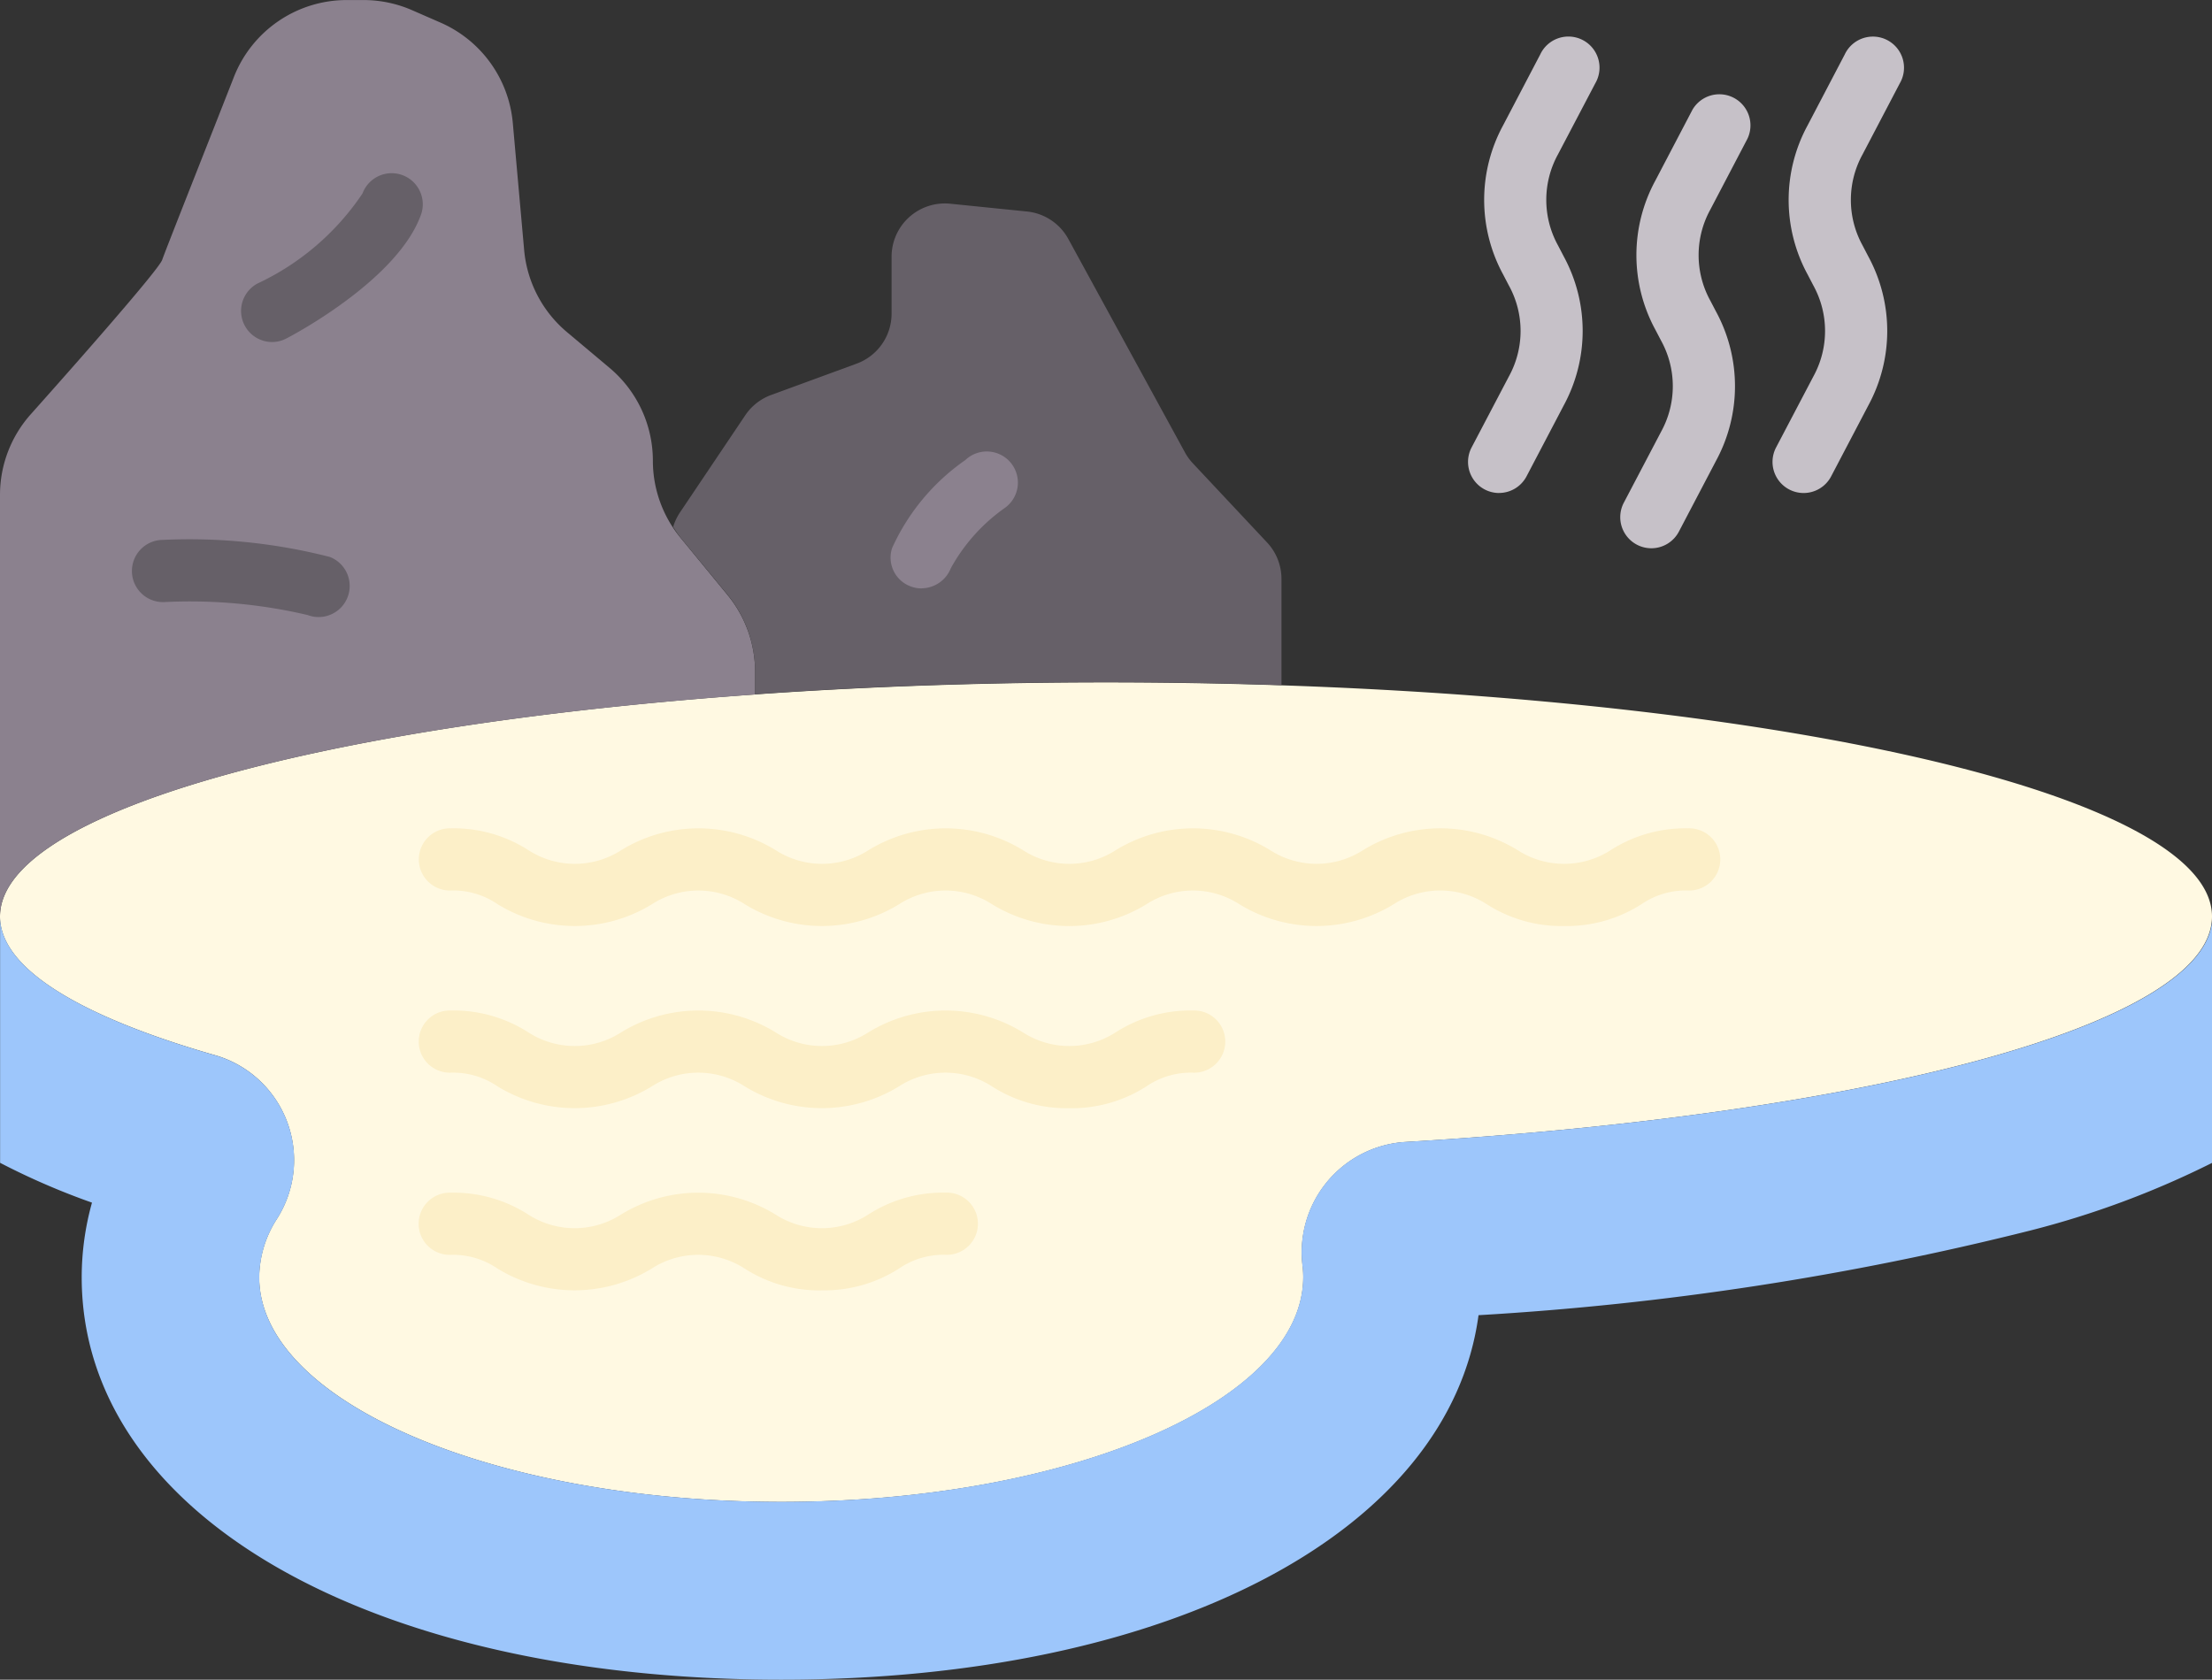 <svg xmlns="http://www.w3.org/2000/svg" width="46" height="34.935" viewBox="0 0 46 34.935"><rect x="0" y="0" width="46" height="34.935" fill="#333333" stroke="none"/><path data-name="パス 1220" d="M46 19.062c0-2.689-10.3-4.869-23-4.869s-23 2.18-23 4.869c0 1.084 1.673 2.085 4.5 2.893a2.271 2.271 0 011.25 3.408 2.272 2.272 0 00-.361 1.2c.003 2.582 4.861 4.675 10.861 4.675s10.853-2.093 10.853-4.675a1.988 1.988 0 00-.011-.21 2.3 2.3 0 012.11-2.6C38.889 23.178 46 21.296 46 19.062z" fill="#fff9e2"/><path data-name="パス 1221" d="M29.198 23.751a2.3 2.3 0 00-2.11 2.6 1.987 1.987 0 01.011.21c0 2.582-4.859 4.675-10.853 4.675s-10.854-2.09-10.854-4.672a2.272 2.272 0 01.361-1.2 2.271 2.271 0 00-1.251-3.408c-2.829-.809-4.5-1.81-4.5-2.893v5.122a14.9 14.9 0 001.911.828 5.777 5.777 0 00-.214 1.552c0 4.928 5.982 8.37 14.548 8.37 8.1 0 13.892-3.078 14.5-7.581a61.737 61.737 0 0011.471-1.76 18.717 18.717 0 003.788-1.41v-5.122c0 2.234-7.111 4.116-16.8 4.689z" fill="#9dc6fb"/><path data-name="パス 1222" d="M15.703 14.445v-.469a2.521 2.521 0 00-.573-1.6l-.98-1.193a2.521 2.521 0 01-.573-1.6 2.522 2.522 0 00-.9-1.931l-.887-.745A2.522 2.522 0 0110.9 5.2l-.236-2.643A2.522 2.522 0 009.156.468L8.563.209a2.523 2.523 0 00-1-.208h-.352a2.52 2.52 0 00-2.344 1.593c-.6 1.53-1.435 3.636-1.494 3.81-.067.2-1.773 2.136-2.734 3.213A2.517 2.517 0 000 10.294v8.769c0-2.15 6.579-3.972 15.703-4.618z" fill="#8b818e"/><g data-name="グループ 9848" fill="#666068"><path data-name="パス 1223" d="M26.349 11.282l-1.544-1.647a1.1 1.1 0 01-.164-.227l-2.424-4.437a1.108 1.108 0 00-.86-.572l-1.597-.162a1.108 1.108 0 00-1.219 1.1v1.185a1.108 1.108 0 01-.729 1.042l-1.773.65a1.108 1.108 0 00-.54.422l-1.358 2.021a1.126 1.126 0 00-.142.3 2.505 2.505 0 00.152.222l.979 1.19a2.521 2.521 0 01.573 1.6v.471l-.135.01c2.333-.169 4.83-.262 7.432-.262q1.863 0 3.649.062v-2.211a1.108 1.108 0 00-.3-.757z"/><path data-name="パス 1224" d="M5.658 7.114a.647.647 0 01-.3-1.219 5.358 5.358 0 002.181-1.872.647.647 0 011.225.415c-.451 1.33-2.565 2.476-2.805 2.6a.644.644 0 01-.301.076z"/><path data-name="パス 1225" d="M6.627 12.834a.64.64 0 01-.229-.042 10.705 10.705 0 00-2.972-.27.647.647 0 11-.04-1.293 11.779 11.779 0 013.471.354.647.647 0 01-.229 1.251z"/></g><path data-name="パス 1226" d="M19.165 12.238a.628.628 0 01-.214-.037.638.638 0 01-.4-.8 4.472 4.472 0 011.523-1.832.647.647 0 11.815 1 3.732 3.732 0 00-1.116 1.249.66.66 0 01-.61.418z" fill="#8b818e"/><path data-name="パス 1227" d="M32.525 19.26a2.877 2.877 0 01-1.609-.455 1.783 1.783 0 00-1.931 0 3.067 3.067 0 01-3.214 0 1.78 1.78 0 00-1.927 0 3.067 3.067 0 01-3.217 0 1.779 1.779 0 00-1.927 0 3.067 3.067 0 01-3.214 0 1.779 1.779 0 00-1.926 0 3.067 3.067 0 01-3.214 0 1.626 1.626 0 00-.964-.284.647.647 0 110-1.293 2.877 2.877 0 011.608.455 1.78 1.78 0 001.928 0 3.067 3.067 0 013.214 0 1.78 1.78 0 001.928 0 3.067 3.067 0 013.214 0 1.78 1.78 0 001.928 0 3.067 3.067 0 013.214 0 1.781 1.781 0 001.928 0 3.071 3.071 0 013.218 0 1.785 1.785 0 001.931 0 2.879 2.879 0 011.609-.455.647.647 0 110 1.293 1.632 1.632 0 00-.965.284 2.882 2.882 0 01-1.612.455z" fill="#fcefc8"/><path data-name="パス 1228" d="M22.233 23.049a2.875 2.875 0 01-1.608-.456 1.78 1.78 0 00-1.927 0 3.067 3.067 0 01-3.214 0 1.779 1.779 0 00-1.926 0 3.067 3.067 0 01-3.214 0 1.63 1.63 0 00-.964-.283.647.647 0 110-1.293 2.877 2.877 0 011.608.455 1.78 1.78 0 001.928 0 3.067 3.067 0 013.214 0 1.78 1.78 0 001.928 0 3.067 3.067 0 013.214 0 1.78 1.78 0 001.928 0 2.877 2.877 0 011.608-.455.647.647 0 110 1.293 1.63 1.63 0 00-.964.283 2.875 2.875 0 01-1.609.456z" fill="#fcefc8"/><path data-name="パス 1229" d="M17.09 26.838a2.875 2.875 0 01-1.608-.456 1.779 1.779 0 00-1.926 0 3.067 3.067 0 01-3.214 0 1.63 1.63 0 00-.964-.283.647.647 0 110-1.293 2.874 2.874 0 011.608.455 1.78 1.78 0 001.928 0 3.067 3.067 0 013.214 0 1.78 1.78 0 001.928 0 2.87 2.87 0 011.608-.456.647.647 0 110 1.293 1.629 1.629 0 00-.964.283 2.875 2.875 0 01-1.609.456z" fill="#fcefc8"/><path data-name="パス 1230" d="M31.174 10.254a.647.647 0 01-.572-.946l.776-1.478a1.96 1.96 0 000-1.892l-.122-.234a3.248 3.248 0 010-3.093l.774-1.478a.647.647 0 111.145.6l-.776 1.478a1.963 1.963 0 000 1.892l.122.234a3.246 3.246 0 010 3.091l-.776 1.48a.647.647 0 01-.571.345z" fill="#c6c1c8"/><path data-name="パス 1231" d="M34.34 11.403a.647.647 0 01-.572-.947l.776-1.478a1.963 1.963 0 000-1.892l-.122-.233a3.248 3.248 0 010-3.093l.774-1.478a.647.647 0 011.145.6l-.774 1.478a1.963 1.963 0 000 1.893l.122.233a3.251 3.251 0 010 3.092l-.776 1.48a.647.647 0 01-.573.345z" fill="#c6c1c8"/><path data-name="パス 1232" d="M37.506 10.254a.647.647 0 01-.572-.946l.776-1.478a1.962 1.962 0 000-1.892l-.122-.234a3.245 3.245 0 010-3.092l.774-1.478a.647.647 0 111.145.6l-.774 1.478a1.963 1.963 0 000 1.892l.122.234a3.248 3.248 0 010 3.091l-.776 1.48a.646.646 0 01-.573.345z" fill="#c6c1c8"/></svg>